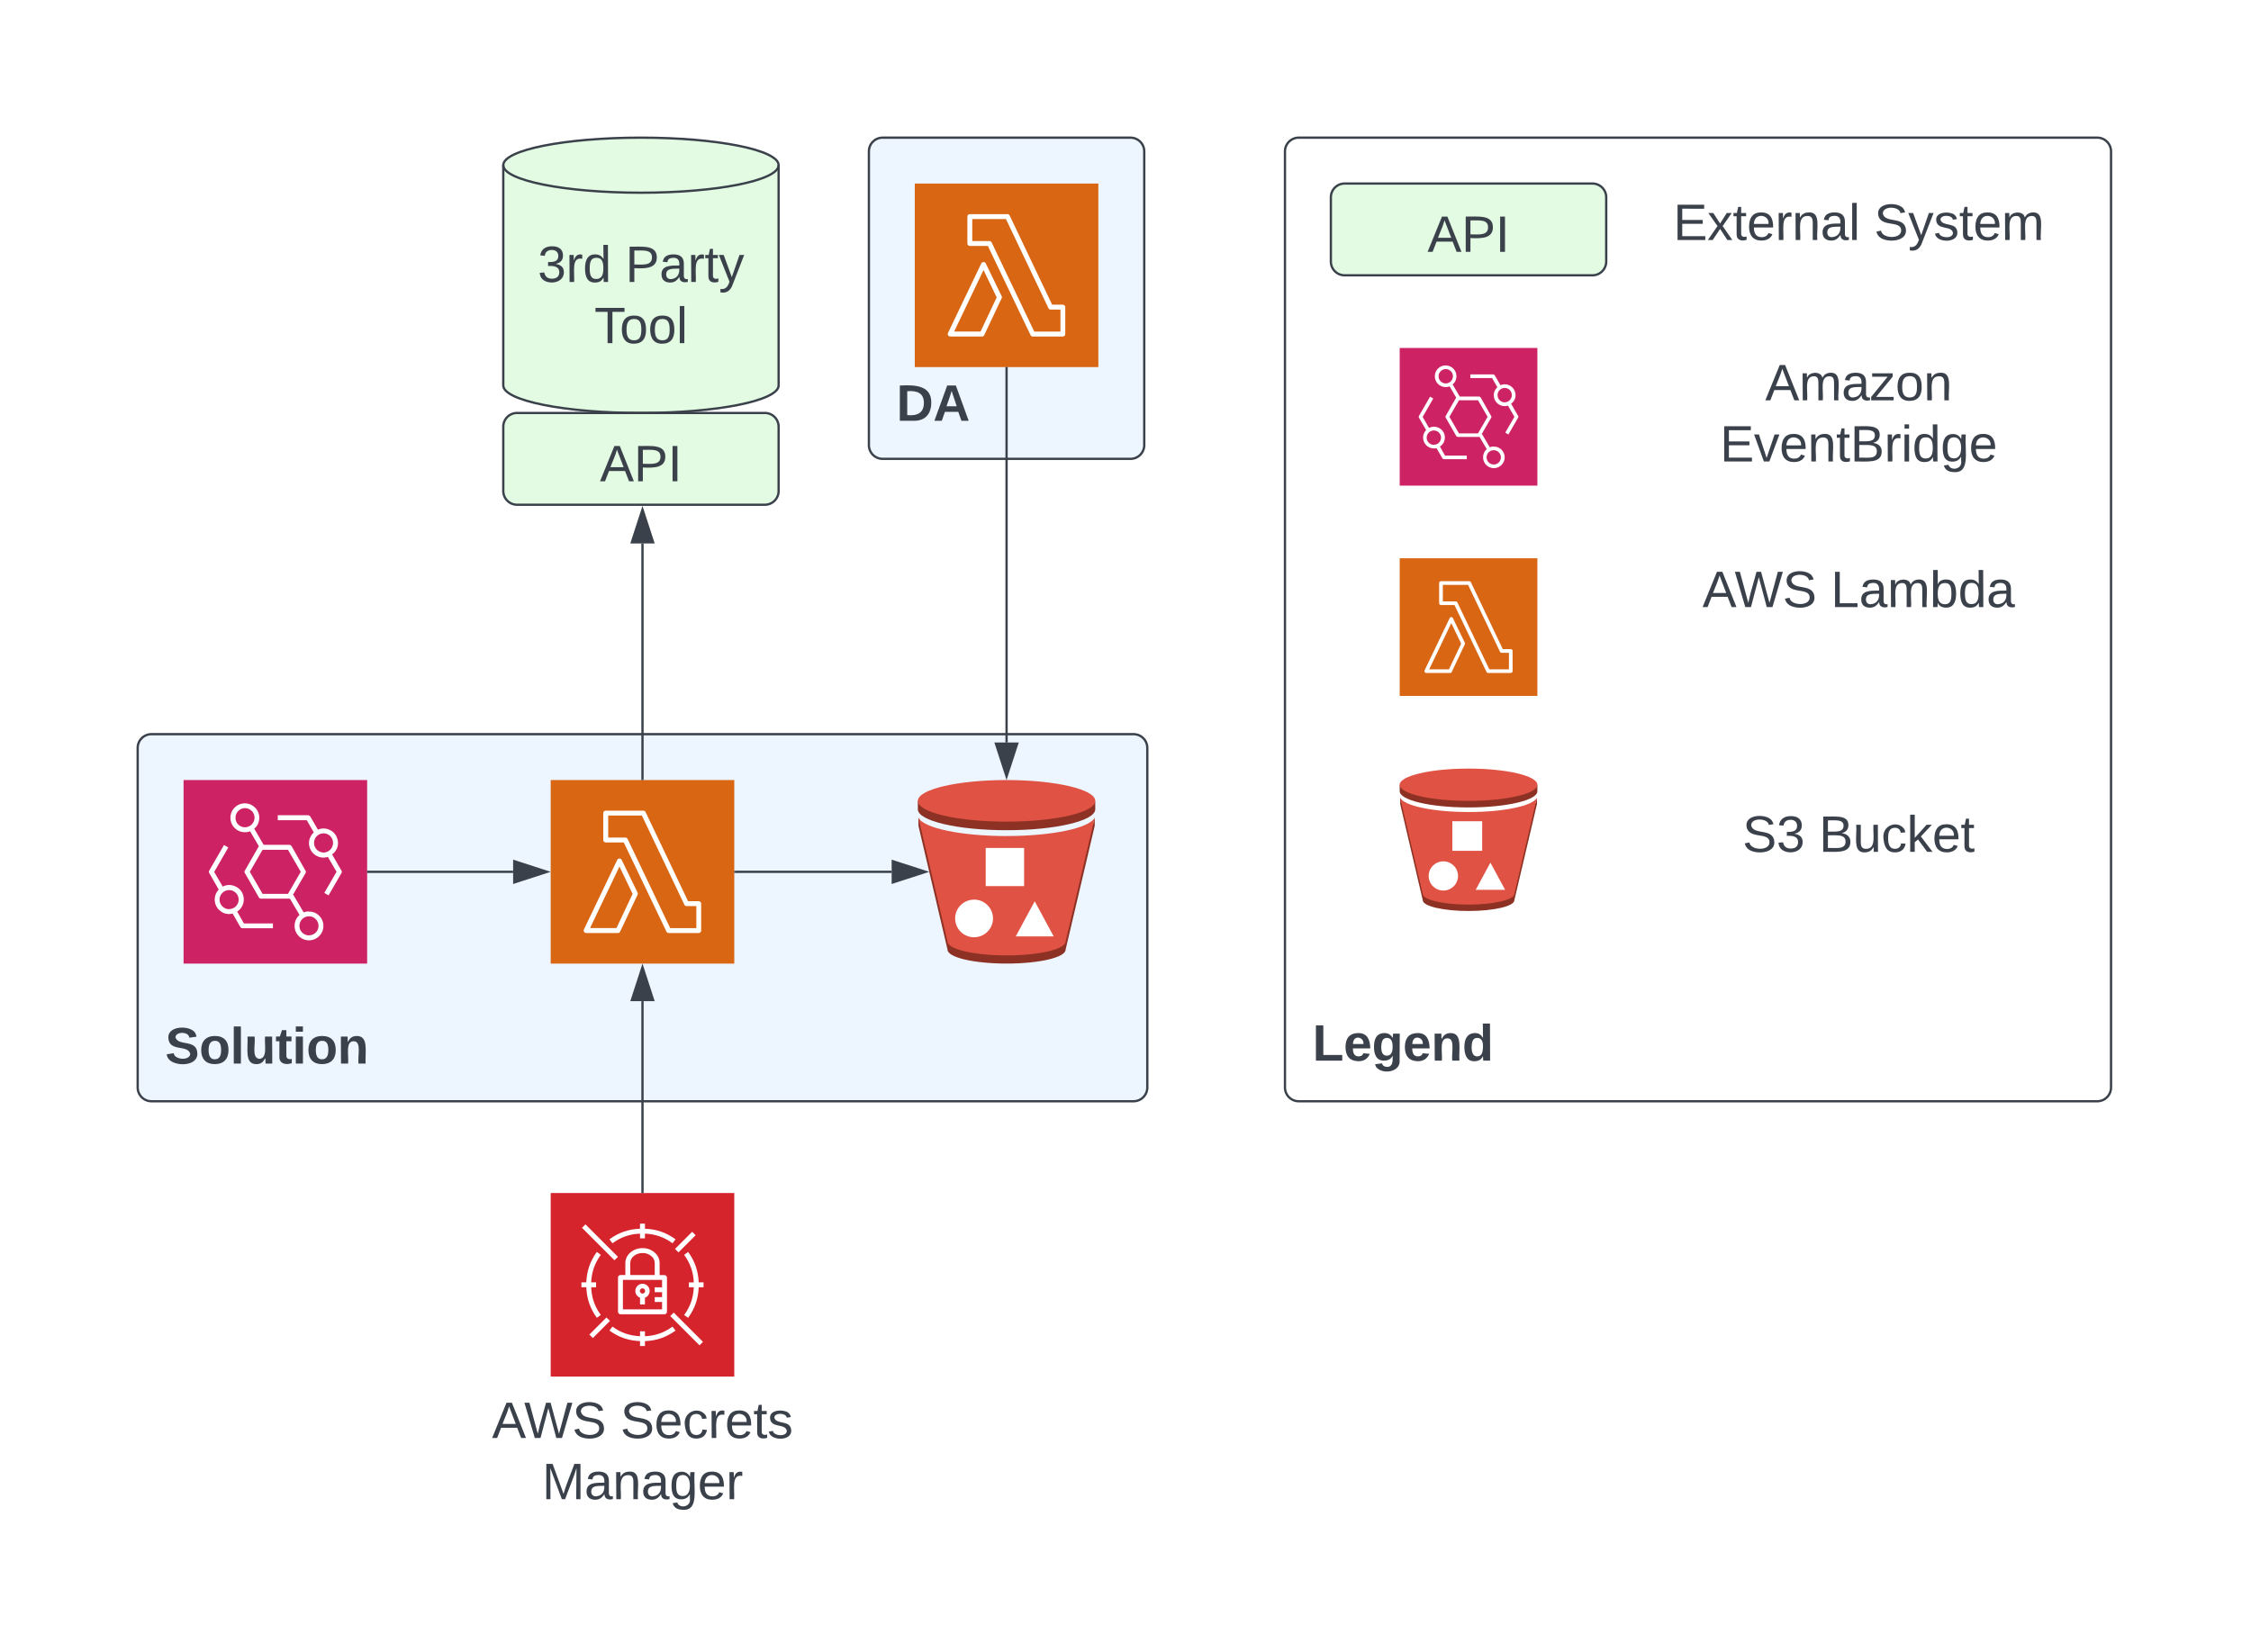 <svg xmlns="http://www.w3.org/2000/svg" xmlns:xlink="http://www.w3.org/1999/xlink" xmlns:lucid="lucid" width="981" height="720"><g transform="translate(-360 -580)" lucid:page-tab-id="0_0"><path d="M0 0h1870.87v1322.84H0z" fill="#fff"/><path d="M420 906a6 6 0 0 1 6-6h428a6 6 0 0 1 6 6v148a6 6 0 0 1-6 6H426a6 6 0 0 1-6-6z" stroke="#3a414a" fill="#edf5ff"/><use xlink:href="#a" transform="matrix(1,0,0,1,432,912) translate(0 131.576)"/><path d="M600 920h80v80h-80v-80z" stroke="#fff" stroke-opacity="0" stroke-width="2" fill="#d86613"/><path d="M664.53 986.67H651.4c-.44 0-.78-.22-.95-.6l-18.6-38.87h-7.86c-.6 0-1.08-.48-1.08-1.07V934.4c0-.6.47-1.07 1.07-1.07h16.42c.43 0 .77.22.94.6l18.52 38.87h4.65c.6 0 1.07.48 1.07 1.07v11.73c0 .6-.47 1.07-1.07 1.07zm-12.46-2.14h11.4v-9.6h-4.27c-.43 0-.77-.2-.94-.58l-18.52-38.88h-14.68v9.6h7.47c.42 0 .76.2.98.58z" stroke="#fff" stroke-opacity="0" stroke-width="2" fill="#fff"/><path d="M629.3 986.67h-13.85c-.38 0-.7-.2-.92-.5-.2-.35-.2-.74-.05-1.06L629 954.8c.16-.4.54-.6.94-.6.43 0 .78.2.97.57l6.95 14.3c.16.28.16.6 0 .93l-7.58 16c-.14.4-.52.67-.97.67zm-12.15-2.15h11.5l7.05-14.9-5.74-11.92z" stroke="#fff" stroke-opacity="0" stroke-width="2" fill="#fff"/><path d="M440 920h80v80h-80v-80z" stroke="#000" stroke-opacity="0" fill="#cd2264"/><path d="M463.37 977.32c2.73-1.73 3.65-5.25 2.2-8.18-1.62-3.04-5.44-4.3-8.5-2.7l-3.72-6.38 6.14-10.68-1.86-1.08-6.44 11.17c-.23.36-.23.7 0 1.07l4.12 7.17c-1.16 1.26-1.74 2.7-1.74 4.37 0 3.46 2.78 6.32 6.26 6.32.58 0 1.04-.07 1.56-.2l3.36 5.87c.23.35.58.53.93.53h13.26v-2.1h-12.63zm-3.53-1.02c-2.26 0-4.17-1.9-4.17-4.17 0-2.33 1.9-4.18 4.17-4.18 2.3 0 4.17 1.85 4.17 4.17 0 2.27-1.85 4.12-4.16 4.12zm48.96-16.83l-4.06-7.05c2.38-1.73 3.24-4.77 2.03-7.52-1.34-3.16-5.04-4.66-8.23-3.28l-3.3-5.73c-.23-.3-.58-.55-.93-.55h-13.26v2.15h12.63l3.07 5.3c-1.85 1.74-2.55 4.2-1.8 6.58 1.05 3.34 4.58 5.2 7.94 4.12l3.77 6.5-5.33 9.2 1.86 1.07 5.62-9.73c.23-.36.23-.7 0-1.07zm-7.77-7.88c-2.32 0-4.17-1.92-4.17-4.2 0-2.32 1.85-4.17 4.17-4.17 2.26 0 4.12 1.85 4.12 4.18 0 2.28-1.86 4.2-4.12 4.2zm-6.43 25.66c-.8 0-1.5.12-2.26.42l-4.52-7.64-.23.12 5.55-9.56c.23-.36.23-.77 0-1.07l-6.08-10.75c-.23-.3-.58-.54-.93-.54H474.9l-4.1-7.04c1.44-1.2 2.2-2.87 2.2-4.78 0-3.46-2.85-6.26-6.33-6.26-3.47 0-6.25 2.8-6.25 6.32 0 3.47 2.84 6.27 6.3 6.27.82 0 1.52-.12 2.27-.42l3.82 6.5-6.1 10.64c-.22.36-.22.7 0 1.07l6.15 10.7c.24.3.52.47.93.47h12.34c.06.07.18.07.23 0l4.18 7.1c-1.45 1.27-2.15 2.88-2.15 4.8 0 3.45 2.78 6.26 6.26 6.26 3.47 0 6.3-2.8 6.3-6.33-.04-3.46-2.83-6.27-6.3-6.2zm-27.87-36.66c-2.3 0-4.17-1.9-4.1-4.18 0-2.32 1.9-4.18 4.16-4.18 2.3.06 4.16 1.9 4.16 4.18-.06 2.33-1.9 4.18-4.23 4.18zm18.77 29.02h-11.06l-5.56-9.62 5.56-9.6h11.06l5.57 9.6zm9.16 18.1c-2.32 0-4.17-1.86-4.17-4.13 0-2.34 1.84-4.2 4.16-4.2 2.32 0 4.17 1.86 4.17 4.2 0 2.26-1.85 4.1-4.17 4.1z" stroke="#000" stroke-opacity="0" fill="#fff"/><path d="M798.66 923.62l38.66 5.74v3.4c0 5.02-17.32 9.1-38.66 9.1-21.34 0-38.66-4.08-38.66-9.1v-3.7z" fill="#8c3123"/><path d="M798.68 948.1c16.13 0 29.96-2.37 35.72-5.68l1.92-3.2.77-2.92v3.63l-12.7 54c0 3.4-11.5 6.06-25.72 6.06-14.2 0-25.73-2.68-25.73-6.06l-12.68-54v-3.57l2.92 6.17c5.83 3.25 19.5 5.55 35.48 5.55z" fill="#8c3123"/><path d="M798.67 920c21.34 0 38.66 4.08 38.66 9.08s-17.32 9.05-38.66 9.05c-21.34 0-38.66-4-38.66-9.05 0-5.04 17.33-9.08 38.67-9.08z" fill="#e05243"/><path d="M798.66 944.4c19.9 0 36.27-3.48 38.42-8.04l-12.68 54c0 3.37-11.52 6.07-25.74 6.07-14.2 0-25.74-2.7-25.74-6.06l-12.67-54c2.15 4.55 18.5 8.04 38.4 8.04z" fill="#e05243"/><path d="M789.57 949.58h16.74v16.64h-16.73v-16.64zM784.5 972.1c4.56 0 8.26 3.7 8.26 8.22 0 4.52-3.7 8.2-8.26 8.2-4.55 0-8.25-3.67-8.25-8.2 0-4.53 3.7-8.2 8.25-8.2zM819.2 988.14h-16.53l8.27-15.3 8.27 15.3z" fill="#fff"/><path d="M699.33 748c0 6.63-26.86 12-60 12-33.13 0-60-5.37-60-12v-96c0-6.63 26.87-12 60-12 33.14 0 60 5.37 60 12z" stroke="#3a414a" fill="#e3fae3"/><path d="M699.33 652c0 6.63-26.86 12-60 12-33.13 0-60-5.37-60-12" stroke="#3a414a" fill="none"/><use xlink:href="#b" transform="matrix(1,0,0,1,584.333,669) translate(10 33.903)"/><use xlink:href="#c" transform="matrix(1,0,0,1,584.333,669) translate(48.21 33.903)"/><use xlink:href="#d" transform="matrix(1,0,0,1,584.333,669) translate(34.691 60.569)"/><path d="M579.33 766a6 6 0 0 1 6-6h108a6 6 0 0 1 6 6v28a6 6 0 0 1-6 6h-108a6 6 0 0 1-6-6z" stroke="#3a414a" fill="#e3fae3"/><use xlink:href="#e" transform="matrix(1,0,0,1,591.333,772) translate(30.099 17.778)"/><path d="M520.5 960h63.12" stroke="#3a414a" fill="none"/><path d="M520.5 960.48h-.5v-.96h.5z" stroke="#3a414a" stroke-width=".05" fill="#3a414a"/><path d="M598.38 960l-14.26 4.63v-9.26z" stroke="#3a414a" fill="#3a414a"/><path d="M680.5 960h68.1" stroke="#3a414a" fill="none"/><path d="M680.5 960.48h-.5v-.96h.5z" stroke="#3a414a" stroke-width=".05" fill="#3a414a"/><path d="M763.36 960l-14.27 4.63v-9.26z" stroke="#3a414a" fill="#3a414a"/><path d="M738.67 646a6 6 0 0 1 6-6h108a6 6 0 0 1 6 6v128a6 6 0 0 1-6 6h-108a6 6 0 0 1-6-6z" stroke="#3a414a" fill="#edf5ff"/><use xlink:href="#f" transform="matrix(1,0,0,1,750.667,652) translate(0 111.413)"/><path d="M758.67 660h80v80h-80v-80z" stroke="#fff" stroke-opacity="0" stroke-width="2" fill="#d86613"/><path d="M823.2 726.67h-13.15c-.42 0-.76-.22-.93-.6l-18.6-38.87h-7.86c-.6 0-1.07-.48-1.07-1.07V674.4c0-.6.46-1.07 1.06-1.07h16.43c.4 0 .75.22.93.6l18.52 38.87h4.65c.6 0 1.07.48 1.07 1.07v11.73c0 .6-.47 1.07-1.07 1.07zm-12.46-2.14h11.4v-9.6h-4.27c-.43 0-.77-.2-.94-.58l-18.53-38.88h-14.68v9.6h7.47c.42 0 .76.2.97.58z" stroke="#fff" stroke-opacity="0" stroke-width="2" fill="#fff"/><path d="M787.97 726.67h-13.85c-.38 0-.7-.2-.92-.5-.22-.35-.22-.74-.05-1.06l14.5-30.3c.18-.4.56-.6.96-.6.43 0 .8.2.98.57l6.93 14.3c.18.28.18.6 0 .93l-7.56 16c-.14.4-.52.67-.97.67zm-12.15-2.15h11.5l7.05-14.9-5.74-11.92z" stroke="#fff" stroke-opacity="0" stroke-width="2" fill="#fff"/><path d="M798.67 740.5v163.12" stroke="#3a414a" fill="none"/><path d="M799.14 740.5h-.95v-.5h.94z" stroke="#3a414a" stroke-width=".05" fill="#3a414a"/><path d="M798.67 918.38l-4.64-14.26h9.27z" stroke="#3a414a" fill="#3a414a"/><path d="M640 919.5V816.88" stroke="#3a414a" fill="none"/><path d="M640.48 920h-.96v-.5h.96z" stroke="#3a414a" stroke-width=".05" fill="#3a414a"/><path d="M640 802.12l4.63 14.26h-9.26z" stroke="#3a414a" fill="#3a414a"/><path d="M920 646a6 6 0 0 1 6-6h348a6 6 0 0 1 6 6v408a6 6 0 0 1-6 6H926a6 6 0 0 1-6-6z" stroke="#3a414a" fill="#fff"/><use xlink:href="#g" transform="matrix(1,0,0,1,932,652) translate(0 390.305)"/><path d="M940 666a6 6 0 0 1 6-6h108a6 6 0 0 1 6 6v28a6 6 0 0 1-6 6H946a6 6 0 0 1-6-6z" stroke="#3a414a" fill="#e3fae3"/><use xlink:href="#e" transform="matrix(1,0,0,1,952,672) translate(30.099 17.778)"/><path d="M1080 654.33a6 6 0 0 1 6-6h168a6 6 0 0 1 6 6v51.34a6 6 0 0 1-6 6h-168a6 6 0 0 1-6-6z" stroke="#000" stroke-opacity="0" fill="#fff" fill-opacity="0"/><use xlink:href="#h" transform="matrix(1,0,0,1,1085,653.333) translate(4.228 31.278)"/><use xlink:href="#i" transform="matrix(1,0,0,1,1085,653.333) translate(91.759 31.278)"/><path d="M970 731.67h60v60h-60v-60z" stroke="#000" stroke-opacity="0" fill="#cd2264"/><path d="M987.53 774.66c2.04-1.3 2.74-3.94 1.65-6.14-1.22-2.28-4.08-3.22-6.4-2l-2.77-4.8 4.62-8.02-1.4-.8-4.82 8.37c-.17.27-.17.53 0 .8l3.1 5.38c-.88.94-1.32 2-1.32 3.26 0 2.6 2.1 4.76 4.7 4.76.43 0 .78-.04 1.17-.13l2.52 4.38c.18.28.44.42.7.42h9.95v-1.57h-9.48zm-2.65-.76c-1.7 0-3.13-1.44-3.13-3.14 0-1.75 1.43-3.13 3.13-3.13 1.74 0 3.13 1.38 3.13 3.13 0 1.7-1.38 3.1-3.12 3.1zm36.72-12.63l-3.05-5.3c1.8-1.28 2.44-3.57 1.53-5.63-1-2.37-3.8-3.5-6.18-2.46l-2.47-4.3c-.18-.22-.44-.4-.7-.4h-9.95v1.6h9.48l2.3 4c-1.4 1.3-1.9 3.13-1.35 4.92.8 2.5 3.44 3.9 5.96 3.1l2.83 4.87-4 6.9 1.38.8 4.22-7.3c.17-.27.17-.53 0-.8zm-5.83-5.9c-1.74 0-3.13-1.45-3.13-3.15 0-1.74 1.4-3.13 3.13-3.13 1.7 0 3.1 1.38 3.1 3.12 0 1.7-1.4 3.14-3.1 3.14zm-4.82 19.24c-.6 0-1.13.1-1.7.32l-3.38-5.73-.18.08 4.16-7.16c.18-.27.18-.58 0-.8l-4.56-8.07c-.17-.22-.43-.4-.7-.4h-8.42l-3.1-5.28c1.1-.9 1.66-2.15 1.66-3.6 0-2.58-2.13-4.7-4.73-4.7-2.6 0-4.7 2.12-4.7 4.76 0 2.6 2.14 4.7 4.75 4.7.6 0 1.13-.1 1.7-.3l2.86 4.87-4.55 7.97c-.17.27-.17.53 0 .8l4.6 8.02c.18.2.4.35.7.35h9.26c.05.04.14.04.18 0l3.13 5.32c-1.08.95-1.6 2.15-1.6 3.6 0 2.58 2.1 4.7 4.7 4.7s4.73-2.12 4.73-4.76c-.04-2.58-2.13-4.7-4.74-4.64zm-20.9-27.48c-1.74 0-3.13-1.43-3.1-3.14 0-1.74 1.45-3.13 3.14-3.13 1.73.04 3.12 1.43 3.12 3.13-.04 1.75-1.43 3.14-3.17 3.14zm14.08 21.76h-8.3l-4.17-7.2 4.17-7.22h8.3l4.17 7.2zm6.86 13.57c-1.75 0-3.13-1.4-3.13-3.1 0-1.74 1.38-3.13 3.12-3.13 1.73 0 3.12 1.4 3.12 3.14 0 1.7-1.4 3.1-3.13 3.1z" stroke="#000" stroke-opacity="0" fill="#fff"/><path d="M1080 734.33a6 6 0 0 1 6-6h168a6 6 0 0 1 6 6v51.34a6 6 0 0 1-6 6h-168a6 6 0 0 1-6-6z" stroke="#000" stroke-opacity="0" fill="#fff" fill-opacity="0"/><use xlink:href="#j" transform="matrix(1,0,0,1,1085,733.333) translate(44.29 21.153)"/><use xlink:href="#k" transform="matrix(1,0,0,1,1085,733.333) translate(24.568 47.819)"/><path d="M970 823.33h60v60h-60v-60z" stroke="#fff" stroke-opacity="0" stroke-width="2" fill="#d86613"/><path d="M1018.4 873.33h-9.86c-.32 0-.57-.16-.7-.44l-13.96-29.17h-5.9c-.44 0-.8-.36-.8-.8v-8.8c0-.44.36-.8.8-.8h12.34c.3 0 .57.16.7.44l13.9 29.16h3.48c.45 0 .8.36.8.8v8.8c0 .44-.35.8-.8.8zm-9.35-1.6h8.55v-7.2h-3.2c-.32 0-.58-.16-.7-.44l-13.9-29.17h-11v7.2h5.6c.3 0 .57.16.73.44z" stroke="#fff" stroke-opacity="0" stroke-width="2" fill="#fff"/><path d="M991.98 873.33h-10.4c-.28 0-.52-.14-.68-.36-.16-.27-.16-.56-.04-.8l10.9-22.73c.1-.3.4-.47.7-.47.3 0 .58.17.72.44l5.2 10.73c.13.22.13.46 0 .7l-5.68 12c-.1.3-.4.5-.72.5zm-9.12-1.6h8.62l5.3-11.2-4.3-8.93z" stroke="#fff" stroke-opacity="0" stroke-width="2" fill="#fff"/><path d="M1080 814.33a6 6 0 0 1 6-6h168a6 6 0 0 1 6 6v51.34a6 6 0 0 1-6 6h-168a6 6 0 0 1-6-6z" stroke="#000" stroke-opacity="0" fill="#fff" fill-opacity="0"/><use xlink:href="#l" transform="matrix(1,0,0,1,1085,813.333) translate(16.944 31.278)"/><use xlink:href="#m" transform="matrix(1,0,0,1,1085,813.333) translate(72.87 31.278)"/><path d="M1000 917.8l30 4.46v2.63c0 3.9-13.45 7.05-30 7.05-16.56 0-30-3.15-30-7.06v-2.87z" fill="#8c3123"/><path d="M1000 936.8c12.52 0 23.25-1.84 27.72-4.4l1.5-2.48.6-2.27v2.82l-9.85 41.9c0 2.62-8.94 4.7-19.96 4.7-11.02 0-19.96-2.08-19.96-4.7l-9.83-41.9v-2.77l2.27 4.8c4.53 2.5 15.14 4.3 27.54 4.3z" fill="#8c3123"/><path d="M1000 915c16.56 0 30 3.16 30 7.05 0 3.88-13.44 7.02-30 7.02-16.56 0-30-3.1-30-7.02 0-3.9 13.44-7.05 30-7.05z" fill="#e05243"/><path d="M1000 933.94c15.44 0 28.13-2.7 29.8-6.25l-9.83 41.9c0 2.6-8.95 4.7-19.97 4.7-11.03 0-19.97-2.1-19.97-4.7l-9.84-41.9c1.66 3.53 14.36 6.24 29.8 6.24z" fill="#e05243"/><path d="M992.94 937.95h13v12.9h-13v-12.9zM989 955.43c3.55 0 6.42 2.85 6.42 6.37 0 3.5-2.87 6.36-6.4 6.36-3.54 0-6.4-2.85-6.4-6.36 0-3.52 2.86-6.37 6.4-6.37zM1015.94 967.86h-12.83l6.42-11.86 6.42 11.86z" fill="#fff"/><path d="M1080 921a6 6 0 0 1 6-6h168a6 6 0 0 1 6 6v51.33a6 6 0 0 1-6 6h-168a6 6 0 0 1-6-6z" stroke="#000" stroke-opacity="0" fill="#fff" fill-opacity="0"/><use xlink:href="#n" transform="matrix(1,0,0,1,1085,920) translate(34.383 31.278)"/><use xlink:href="#o" transform="matrix(1,0,0,1,1085,920) translate(67.716 31.278)"/><path d="M600 1100h80v80h-80v-80z" stroke="#fff" stroke-opacity="0" stroke-width="2" fill="#d6242d"/><path d="M652.1 1153.62l1.5-1.5 12.75 12.74-1.5 1.52-12.76-12.76zM613.64 1115.16l1.5-1.5 14.15 14.14-1.5 1.5-14.15-14.14zM616.84 1161.7l7.47-7.46 1.52 1.5-7.47 7.47-1.5-1.5zM654.18 1124.36l7.47-7.46 1.5 1.5-7.47 7.47-1.5-1.5z" stroke="#fff" stroke-opacity="0" stroke-width="1.41" fill="#fff"/><path d="M664.5 1138.95c-.22-5-1.67-9.22-4.6-13.27l-1.74 1.27c2.66 3.67 4 7.46 4.2 12h-2.14v2.13h2.14c-.2 4.56-1.5 8.38-4.2 12.1l1.73 1.22c2.94-4.08 4.4-8.3 4.6-13.32h2.12v-2.16zM626.9 1121.9c3.68-2.68 7.48-4 12.03-4.2v2.06h2.14v-2.06c4.55.2 8.35 1.52 12.03 4.2l1.3-1.74c-4.1-2.95-8.3-4.4-13.33-4.6v-2.2h-2.14v2.2c-5.04.2-9.24 1.65-13.33 4.6zM653.1 1158.22c-3.68 2.66-7.48 4-12.03 4.2v-2.15h-2.14v2.14c-4.55-.2-8.35-1.52-12.03-4.18l-1.3 1.72c4.1 2.96 8.3 4.4 13.33 4.6v2.14h2.14v-2.13c5.04-.2 9.24-1.65 13.33-4.6zM620.1 1154.4l1.74-1.26c-2.7-3.68-4-7.5-4.2-12.07h2.14v-2.13h-2.14c.2-4.54 1.54-8.33 4.2-12l-1.73-1.28c-2.93 4.06-4.38 8.28-4.6 13.28h-2.12v2.13h2.13c.2 5.03 1.66 9.25 4.6 13.33zM645.23 1125.86c-1.54-1.26-3.25-1.87-5.23-1.84-4.12 0-7.47 2.9-7.47 6.5v5.22h-2.13c-.6 0-1.07.5-1.07 1.07v14.96c0 .28.1.54.32.75.2.2.45.32.75.32h19.2c.6 0 1.07-.5 1.07-1.06v-14.95c0-.28-.1-.5-.3-.7-.22-.24-.47-.36-.77-.36h-2.13v-5.2c-.02-1.88-.8-3.5-2.24-4.68zm-10.56 4.67c0-2.42 2.4-4.38 5.33-4.38 1.45-.03 2.7.4 3.84 1.33.96.77 1.47 1.8 1.5 3.05v5.2H634.7zm13.86 10.57h-3.2v2.13h3.2v2.13h-3.2v2.13h3.2v3.2h-17.06v-12.83h17.06z" stroke="#fff" stroke-opacity="0" stroke-width="2" fill="#fff"/><path d="M638.93 1145.6v2.96h2.14v-2.95c.9-.3 1.54-.95 1.87-1.87.6-1.62-.25-3.4-1.87-4-1.63-.58-3.42.26-4 1.88-.6 1.63.24 3.42 1.86 4zm1.07-4.06c.64 0 1.16.5 1.16 1.14 0 .63-.5 1.15-1.14 1.16-.63 0-1.16-.5-1.16-1.14v-.04c0-.62.5-1.12 1.14-1.12z" stroke="#fff" stroke-opacity="0" stroke-width="2" fill="#fff"/><g><use xlink:href="#l" transform="matrix(1,0,0,1,570,1189) translate(4.414 17.778)"/><use xlink:href="#p" transform="matrix(1,0,0,1,570,1189) translate(60.34 17.778)"/><use xlink:href="#q" transform="matrix(1,0,0,1,570,1189) translate(26.235 44.444)"/></g><path d="M640 1099.5v-83.12" stroke="#3a414a" fill="none"/><path d="M640.48 1100h-.96v-.5h.96z" stroke="#3a414a" stroke-width=".05" fill="#3a414a"/><path d="M640 1001.62l4.63 14.26h-9.26z" stroke="#3a414a" fill="#3a414a"/><defs><path fill="#3a414a" d="M169-182c-1-43-94-46-97-3 18 66 151 10 154 114 3 95-165 93-204 36-6-8-10-19-12-30l50-8c3 46 112 56 116 5-17-69-150-10-154-114-4-87 153-88 188-35 5 8 8 18 10 28" id="r"/><path fill="#3a414a" d="M110-194c64 0 96 36 96 99 0 64-35 99-97 99-61 0-95-36-95-99 0-62 34-99 96-99zm-1 164c35 0 45-28 45-65 0-40-10-65-43-65-34 0-45 26-45 65 0 36 10 65 43 65" id="s"/><path fill="#3a414a" d="M25 0v-261h50V0H25" id="t"/><path fill="#3a414a" d="M85 4C-2 5 27-109 22-190h50c7 57-23 150 33 157 60-5 35-97 40-157h50l1 190h-47c-2-12 1-28-3-38-12 25-28 42-61 42" id="u"/><path fill="#3a414a" d="M115-3C79 11 28 4 28-45v-112H4v-33h27l15-45h31v45h36v33H77v99c-1 23 16 31 38 25v30" id="v"/><path fill="#3a414a" d="M25-224v-37h50v37H25zM25 0v-190h50V0H25" id="w"/><path fill="#3a414a" d="M135-194c87-1 58 113 63 194h-50c-7-57 23-157-34-157-59 0-34 97-39 157H25l-1-190h47c2 12-1 28 3 38 12-26 28-41 61-42" id="x"/><g id="a"><use transform="matrix(0.062,0,0,0.062,0,0)" xlink:href="#r"/><use transform="matrix(0.062,0,0,0.062,14.815,0)" xlink:href="#s"/><use transform="matrix(0.062,0,0,0.062,28.333,0)" xlink:href="#t"/><use transform="matrix(0.062,0,0,0.062,34.506,0)" xlink:href="#u"/><use transform="matrix(0.062,0,0,0.062,48.025,0)" xlink:href="#v"/><use transform="matrix(0.062,0,0,0.062,55.37,0)" xlink:href="#w"/><use transform="matrix(0.062,0,0,0.062,61.543,0)" xlink:href="#s"/><use transform="matrix(0.062,0,0,0.062,75.062,0)" xlink:href="#x"/></g><path fill="#3a414a" d="M126-127c33 6 58 20 58 59 0 88-139 92-164 29-3-8-5-16-6-25l32-3c6 27 21 44 54 44 32 0 52-15 52-46 0-38-36-46-79-43v-28c39 1 72-4 72-42 0-27-17-43-46-43-28 0-47 15-49 41l-32-3c6-42 35-63 81-64 48-1 79 21 79 65 0 36-21 52-52 59" id="y"/><path fill="#3a414a" d="M114-163C36-179 61-72 57 0H25l-1-190h30c1 12-1 29 2 39 6-27 23-49 58-41v29" id="z"/><path fill="#3a414a" d="M85-194c31 0 48 13 60 33l-1-100h32l1 261h-30c-2-10 0-23-3-31C134-8 116 4 85 4 32 4 16-35 15-94c0-66 23-100 70-100zm9 24c-40 0-46 34-46 75 0 40 6 74 45 74 42 0 51-32 51-76 0-42-9-74-50-73" id="A"/><g id="b"><use transform="matrix(0.062,0,0,0.062,0,0)" xlink:href="#y"/><use transform="matrix(0.062,0,0,0.062,12.346,0)" xlink:href="#z"/><use transform="matrix(0.062,0,0,0.062,19.691,0)" xlink:href="#A"/></g><path fill="#3a414a" d="M30-248c87 1 191-15 191 75 0 78-77 80-158 76V0H30v-248zm33 125c57 0 124 11 124-50 0-59-68-47-124-48v98" id="B"/><path fill="#3a414a" d="M141-36C126-15 110 5 73 4 37 3 15-17 15-53c-1-64 63-63 125-63 3-35-9-54-41-54-24 1-41 7-42 31l-33-3c5-37 33-52 76-52 45 0 72 20 72 64v82c-1 20 7 32 28 27v20c-31 9-61-2-59-35zM48-53c0 20 12 33 32 33 41-3 63-29 60-74-43 2-92-5-92 41" id="C"/><path fill="#3a414a" d="M59-47c-2 24 18 29 38 22v24C64 9 27 4 27-40v-127H5v-23h24l9-43h21v43h35v23H59v120" id="D"/><path fill="#3a414a" d="M179-190L93 31C79 59 56 82 12 73V49c39 6 53-20 64-50L1-190h34L92-34l54-156h33" id="E"/><g id="c"><use transform="matrix(0.062,0,0,0.062,0,0)" xlink:href="#B"/><use transform="matrix(0.062,0,0,0.062,14.815,0)" xlink:href="#C"/><use transform="matrix(0.062,0,0,0.062,27.16,0)" xlink:href="#z"/><use transform="matrix(0.062,0,0,0.062,34.506,0)" xlink:href="#D"/><use transform="matrix(0.062,0,0,0.062,40.679,0)" xlink:href="#E"/></g><path fill="#3a414a" d="M127-220V0H93v-220H8v-28h204v28h-85" id="F"/><path fill="#3a414a" d="M100-194c62-1 85 37 85 99 1 63-27 99-86 99S16-35 15-95c0-66 28-99 85-99zM99-20c44 1 53-31 53-75 0-43-8-75-51-75s-53 32-53 75 10 74 51 75" id="G"/><path fill="#3a414a" d="M24 0v-261h32V0H24" id="H"/><g id="d"><use transform="matrix(0.062,0,0,0.062,0,0)" xlink:href="#F"/><use transform="matrix(0.062,0,0,0.062,11.049,0)" xlink:href="#G"/><use transform="matrix(0.062,0,0,0.062,23.395,0)" xlink:href="#G"/><use transform="matrix(0.062,0,0,0.062,35.741,0)" xlink:href="#H"/></g><path fill="#3a414a" d="M205 0l-28-72H64L36 0H1l101-248h38L239 0h-34zm-38-99l-47-123c-12 45-31 82-46 123h93" id="I"/><path fill="#3a414a" d="M33 0v-248h34V0H33" id="J"/><g id="e"><use transform="matrix(0.062,0,0,0.062,0,0)" xlink:href="#I"/><use transform="matrix(0.062,0,0,0.062,14.815,0)" xlink:href="#B"/><use transform="matrix(0.062,0,0,0.062,29.63,0)" xlink:href="#J"/></g><path fill="#3a414a" d="M24-248c120-7 223 5 221 122C244-46 201 0 124 0H24v-248zM76-40c74 7 117-18 117-86 0-67-45-88-117-82v168" id="K"/><path fill="#3a414a" d="M199 0l-22-63H83L61 0H9l90-248h61L250 0h-51zm-33-102l-36-108c-10 38-24 72-36 108h72" id="L"/><g id="f"><use transform="matrix(0.062,0,0,0.062,0,0)" xlink:href="#K"/><use transform="matrix(0.062,0,0,0.062,15.988,0)" xlink:href="#L"/></g><path fill="#3a414a" d="M24 0v-248h52v208h133V0H24" id="M"/><path fill="#3a414a" d="M185-48c-13 30-37 53-82 52C43 2 14-33 14-96s30-98 90-98c62 0 83 45 84 108H66c0 31 8 55 39 56 18 0 30-7 34-22zm-45-69c5-46-57-63-70-21-2 6-4 13-4 21h74" id="N"/><path fill="#3a414a" d="M195-6C206 82 75 100 31 46c-4-6-6-13-8-21l49-6c3 16 16 24 34 25 40 0 42-37 40-79-11 22-30 35-61 35-53 0-70-43-70-97 0-56 18-96 73-97 30 0 46 14 59 34l2-30h47zm-90-29c32 0 41-27 41-63 0-35-9-62-40-62-32 0-39 29-40 63 0 36 9 62 39 62" id="O"/><path fill="#3a414a" d="M88-194c31-1 46 15 58 34l-1-101h50l1 261h-48c-2-10 0-23-3-31C134-8 116 4 84 4 32 4 16-41 15-95c0-56 19-97 73-99zm17 164c33 0 40-30 41-66 1-37-9-64-41-64s-38 30-39 65c0 43 13 65 39 65" id="P"/><g id="g"><use transform="matrix(0.062,0,0,0.062,0,0)" xlink:href="#M"/><use transform="matrix(0.062,0,0,0.062,13.519,0)" xlink:href="#N"/><use transform="matrix(0.062,0,0,0.062,25.864,0)" xlink:href="#O"/><use transform="matrix(0.062,0,0,0.062,39.383,0)" xlink:href="#N"/><use transform="matrix(0.062,0,0,0.062,51.728,0)" xlink:href="#x"/><use transform="matrix(0.062,0,0,0.062,65.247,0)" xlink:href="#P"/></g><path fill="#3a414a" d="M30 0v-248h187v28H63v79h144v27H63v87h162V0H30" id="Q"/><path fill="#3a414a" d="M141 0L90-78 38 0H4l68-98-65-92h35l48 74 47-74h35l-64 92 68 98h-35" id="R"/><path fill="#3a414a" d="M100-194c63 0 86 42 84 106H49c0 40 14 67 53 68 26 1 43-12 49-29l28 8c-11 28-37 45-77 45C44 4 14-33 15-96c1-61 26-98 85-98zm52 81c6-60-76-77-97-28-3 7-6 17-6 28h103" id="S"/><path fill="#3a414a" d="M117-194c89-4 53 116 60 194h-32v-121c0-31-8-49-39-48C34-167 62-67 57 0H25l-1-190h30c1 10-1 24 2 32 11-22 29-35 61-36" id="T"/><g id="h"><use transform="matrix(0.062,0,0,0.062,0,0)" xlink:href="#Q"/><use transform="matrix(0.062,0,0,0.062,14.815,0)" xlink:href="#R"/><use transform="matrix(0.062,0,0,0.062,25.926,0)" xlink:href="#D"/><use transform="matrix(0.062,0,0,0.062,32.099,0)" xlink:href="#S"/><use transform="matrix(0.062,0,0,0.062,44.444,0)" xlink:href="#z"/><use transform="matrix(0.062,0,0,0.062,51.79,0)" xlink:href="#T"/><use transform="matrix(0.062,0,0,0.062,64.136,0)" xlink:href="#C"/><use transform="matrix(0.062,0,0,0.062,76.481,0)" xlink:href="#H"/></g><path fill="#3a414a" d="M185-189c-5-48-123-54-124 2 14 75 158 14 163 119 3 78-121 87-175 55-17-10-28-26-33-46l33-7c5 56 141 63 141-1 0-78-155-14-162-118-5-82 145-84 179-34 5 7 8 16 11 25" id="U"/><path fill="#3a414a" d="M135-143c-3-34-86-38-87 0 15 53 115 12 119 90S17 21 10-45l28-5c4 36 97 45 98 0-10-56-113-15-118-90-4-57 82-63 122-42 12 7 21 19 24 35" id="V"/><path fill="#3a414a" d="M210-169c-67 3-38 105-44 169h-31v-121c0-29-5-50-35-48C34-165 62-65 56 0H25l-1-190h30c1 10-1 24 2 32 10-44 99-50 107 0 11-21 27-35 58-36 85-2 47 119 55 194h-31v-121c0-29-5-49-35-48" id="W"/><g id="i"><use transform="matrix(0.062,0,0,0.062,0,0)" xlink:href="#U"/><use transform="matrix(0.062,0,0,0.062,14.815,0)" xlink:href="#E"/><use transform="matrix(0.062,0,0,0.062,25.926,0)" xlink:href="#V"/><use transform="matrix(0.062,0,0,0.062,37.037,0)" xlink:href="#D"/><use transform="matrix(0.062,0,0,0.062,43.21,0)" xlink:href="#S"/><use transform="matrix(0.062,0,0,0.062,55.556,0)" xlink:href="#W"/></g><path fill="#3a414a" d="M9 0v-24l116-142H16v-24h144v24L44-24h123V0H9" id="X"/><g id="j"><use transform="matrix(0.062,0,0,0.062,0,0)" xlink:href="#I"/><use transform="matrix(0.062,0,0,0.062,14.815,0)" xlink:href="#W"/><use transform="matrix(0.062,0,0,0.062,33.272,0)" xlink:href="#C"/><use transform="matrix(0.062,0,0,0.062,45.617,0)" xlink:href="#X"/><use transform="matrix(0.062,0,0,0.062,56.728,0)" xlink:href="#G"/><use transform="matrix(0.062,0,0,0.062,69.074,0)" xlink:href="#T"/></g><path fill="#3a414a" d="M108 0H70L1-190h34L89-25l56-165h34" id="Y"/><path fill="#3a414a" d="M160-131c35 5 61 23 61 61C221 17 115-2 30 0v-248c76 3 177-17 177 60 0 33-19 50-47 57zm-97-11c50-1 110 9 110-42 0-47-63-36-110-37v79zm0 115c55-2 124 14 124-45 0-56-70-42-124-44v89" id="Z"/><path fill="#3a414a" d="M24-231v-30h32v30H24zM24 0v-190h32V0H24" id="aa"/><path fill="#3a414a" d="M177-190C167-65 218 103 67 71c-23-6-38-20-44-43l32-5c15 47 100 32 89-28v-30C133-14 115 1 83 1 29 1 15-40 15-95c0-56 16-97 71-98 29-1 48 16 59 35 1-10 0-23 2-32h30zM94-22c36 0 50-32 50-73 0-42-14-75-50-75-39 0-46 34-46 75s6 73 46 73" id="ab"/><g id="k"><use transform="matrix(0.062,0,0,0.062,0,0)" xlink:href="#Q"/><use transform="matrix(0.062,0,0,0.062,14.815,0)" xlink:href="#Y"/><use transform="matrix(0.062,0,0,0.062,25.926,0)" xlink:href="#S"/><use transform="matrix(0.062,0,0,0.062,38.272,0)" xlink:href="#T"/><use transform="matrix(0.062,0,0,0.062,50.617,0)" xlink:href="#D"/><use transform="matrix(0.062,0,0,0.062,56.79,0)" xlink:href="#Z"/><use transform="matrix(0.062,0,0,0.062,71.605,0)" xlink:href="#z"/><use transform="matrix(0.062,0,0,0.062,78.951,0)" xlink:href="#aa"/><use transform="matrix(0.062,0,0,0.062,83.827,0)" xlink:href="#A"/><use transform="matrix(0.062,0,0,0.062,96.173,0)" xlink:href="#ab"/><use transform="matrix(0.062,0,0,0.062,108.519,0)" xlink:href="#S"/></g><path fill="#3a414a" d="M266 0h-40l-56-210L115 0H75L2-248h35L96-30l15-64 43-154h32l59 218 59-218h35" id="ac"/><g id="l"><use transform="matrix(0.062,0,0,0.062,0,0)" xlink:href="#I"/><use transform="matrix(0.062,0,0,0.062,14.012,0)" xlink:href="#ac"/><use transform="matrix(0.062,0,0,0.062,34.938,0)" xlink:href="#U"/></g><path fill="#3a414a" d="M30 0v-248h33v221h125V0H30" id="ad"/><path fill="#3a414a" d="M115-194c53 0 69 39 70 98 0 66-23 100-70 100C84 3 66-7 56-30L54 0H23l1-261h32v101c10-23 28-34 59-34zm-8 174c40 0 45-34 45-75 0-40-5-75-45-74-42 0-51 32-51 76 0 43 10 73 51 73" id="ae"/><g id="m"><use transform="matrix(0.062,0,0,0.062,0,0)" xlink:href="#ad"/><use transform="matrix(0.062,0,0,0.062,12.346,0)" xlink:href="#C"/><use transform="matrix(0.062,0,0,0.062,24.691,0)" xlink:href="#W"/><use transform="matrix(0.062,0,0,0.062,43.148,0)" xlink:href="#ae"/><use transform="matrix(0.062,0,0,0.062,55.494,0)" xlink:href="#A"/><use transform="matrix(0.062,0,0,0.062,67.84,0)" xlink:href="#C"/></g><g id="n"><use transform="matrix(0.062,0,0,0.062,0,0)" xlink:href="#U"/><use transform="matrix(0.062,0,0,0.062,14.815,0)" xlink:href="#y"/></g><path fill="#3a414a" d="M84 4C-5 8 30-112 23-190h32v120c0 31 7 50 39 49 72-2 45-101 50-169h31l1 190h-30c-1-10 1-25-2-33-11 22-28 36-60 37" id="af"/><path fill="#3a414a" d="M96-169c-40 0-48 33-48 73s9 75 48 75c24 0 41-14 43-38l32 2c-6 37-31 61-74 61-59 0-76-41-82-99-10-93 101-131 147-64 4 7 5 14 7 22l-32 3c-4-21-16-35-41-35" id="ag"/><path fill="#3a414a" d="M143 0L79-87 56-68V0H24v-261h32v163l83-92h37l-77 82L181 0h-38" id="ah"/><g id="o"><use transform="matrix(0.062,0,0,0.062,0,0)" xlink:href="#Z"/><use transform="matrix(0.062,0,0,0.062,14.815,0)" xlink:href="#af"/><use transform="matrix(0.062,0,0,0.062,27.16,0)" xlink:href="#ag"/><use transform="matrix(0.062,0,0,0.062,38.272,0)" xlink:href="#ah"/><use transform="matrix(0.062,0,0,0.062,49.383,0)" xlink:href="#S"/><use transform="matrix(0.062,0,0,0.062,61.728,0)" xlink:href="#D"/></g><g id="p"><use transform="matrix(0.062,0,0,0.062,0,0)" xlink:href="#U"/><use transform="matrix(0.062,0,0,0.062,14.815,0)" xlink:href="#S"/><use transform="matrix(0.062,0,0,0.062,27.16,0)" xlink:href="#ag"/><use transform="matrix(0.062,0,0,0.062,38.272,0)" xlink:href="#z"/><use transform="matrix(0.062,0,0,0.062,45.617,0)" xlink:href="#S"/><use transform="matrix(0.062,0,0,0.062,57.963,0)" xlink:href="#D"/><use transform="matrix(0.062,0,0,0.062,64.136,0)" xlink:href="#V"/></g><path fill="#3a414a" d="M240 0l2-218c-23 76-54 145-80 218h-23L58-218 59 0H30v-248h44l77 211c21-75 51-140 76-211h43V0h-30" id="ai"/><g id="q"><use transform="matrix(0.062,0,0,0.062,0,0)" xlink:href="#ai"/><use transform="matrix(0.062,0,0,0.062,18.457,0)" xlink:href="#C"/><use transform="matrix(0.062,0,0,0.062,30.802,0)" xlink:href="#T"/><use transform="matrix(0.062,0,0,0.062,43.148,0)" xlink:href="#C"/><use transform="matrix(0.062,0,0,0.062,55.494,0)" xlink:href="#ab"/><use transform="matrix(0.062,0,0,0.062,67.84,0)" xlink:href="#S"/><use transform="matrix(0.062,0,0,0.062,80.185,0)" xlink:href="#z"/></g></defs></g></svg>